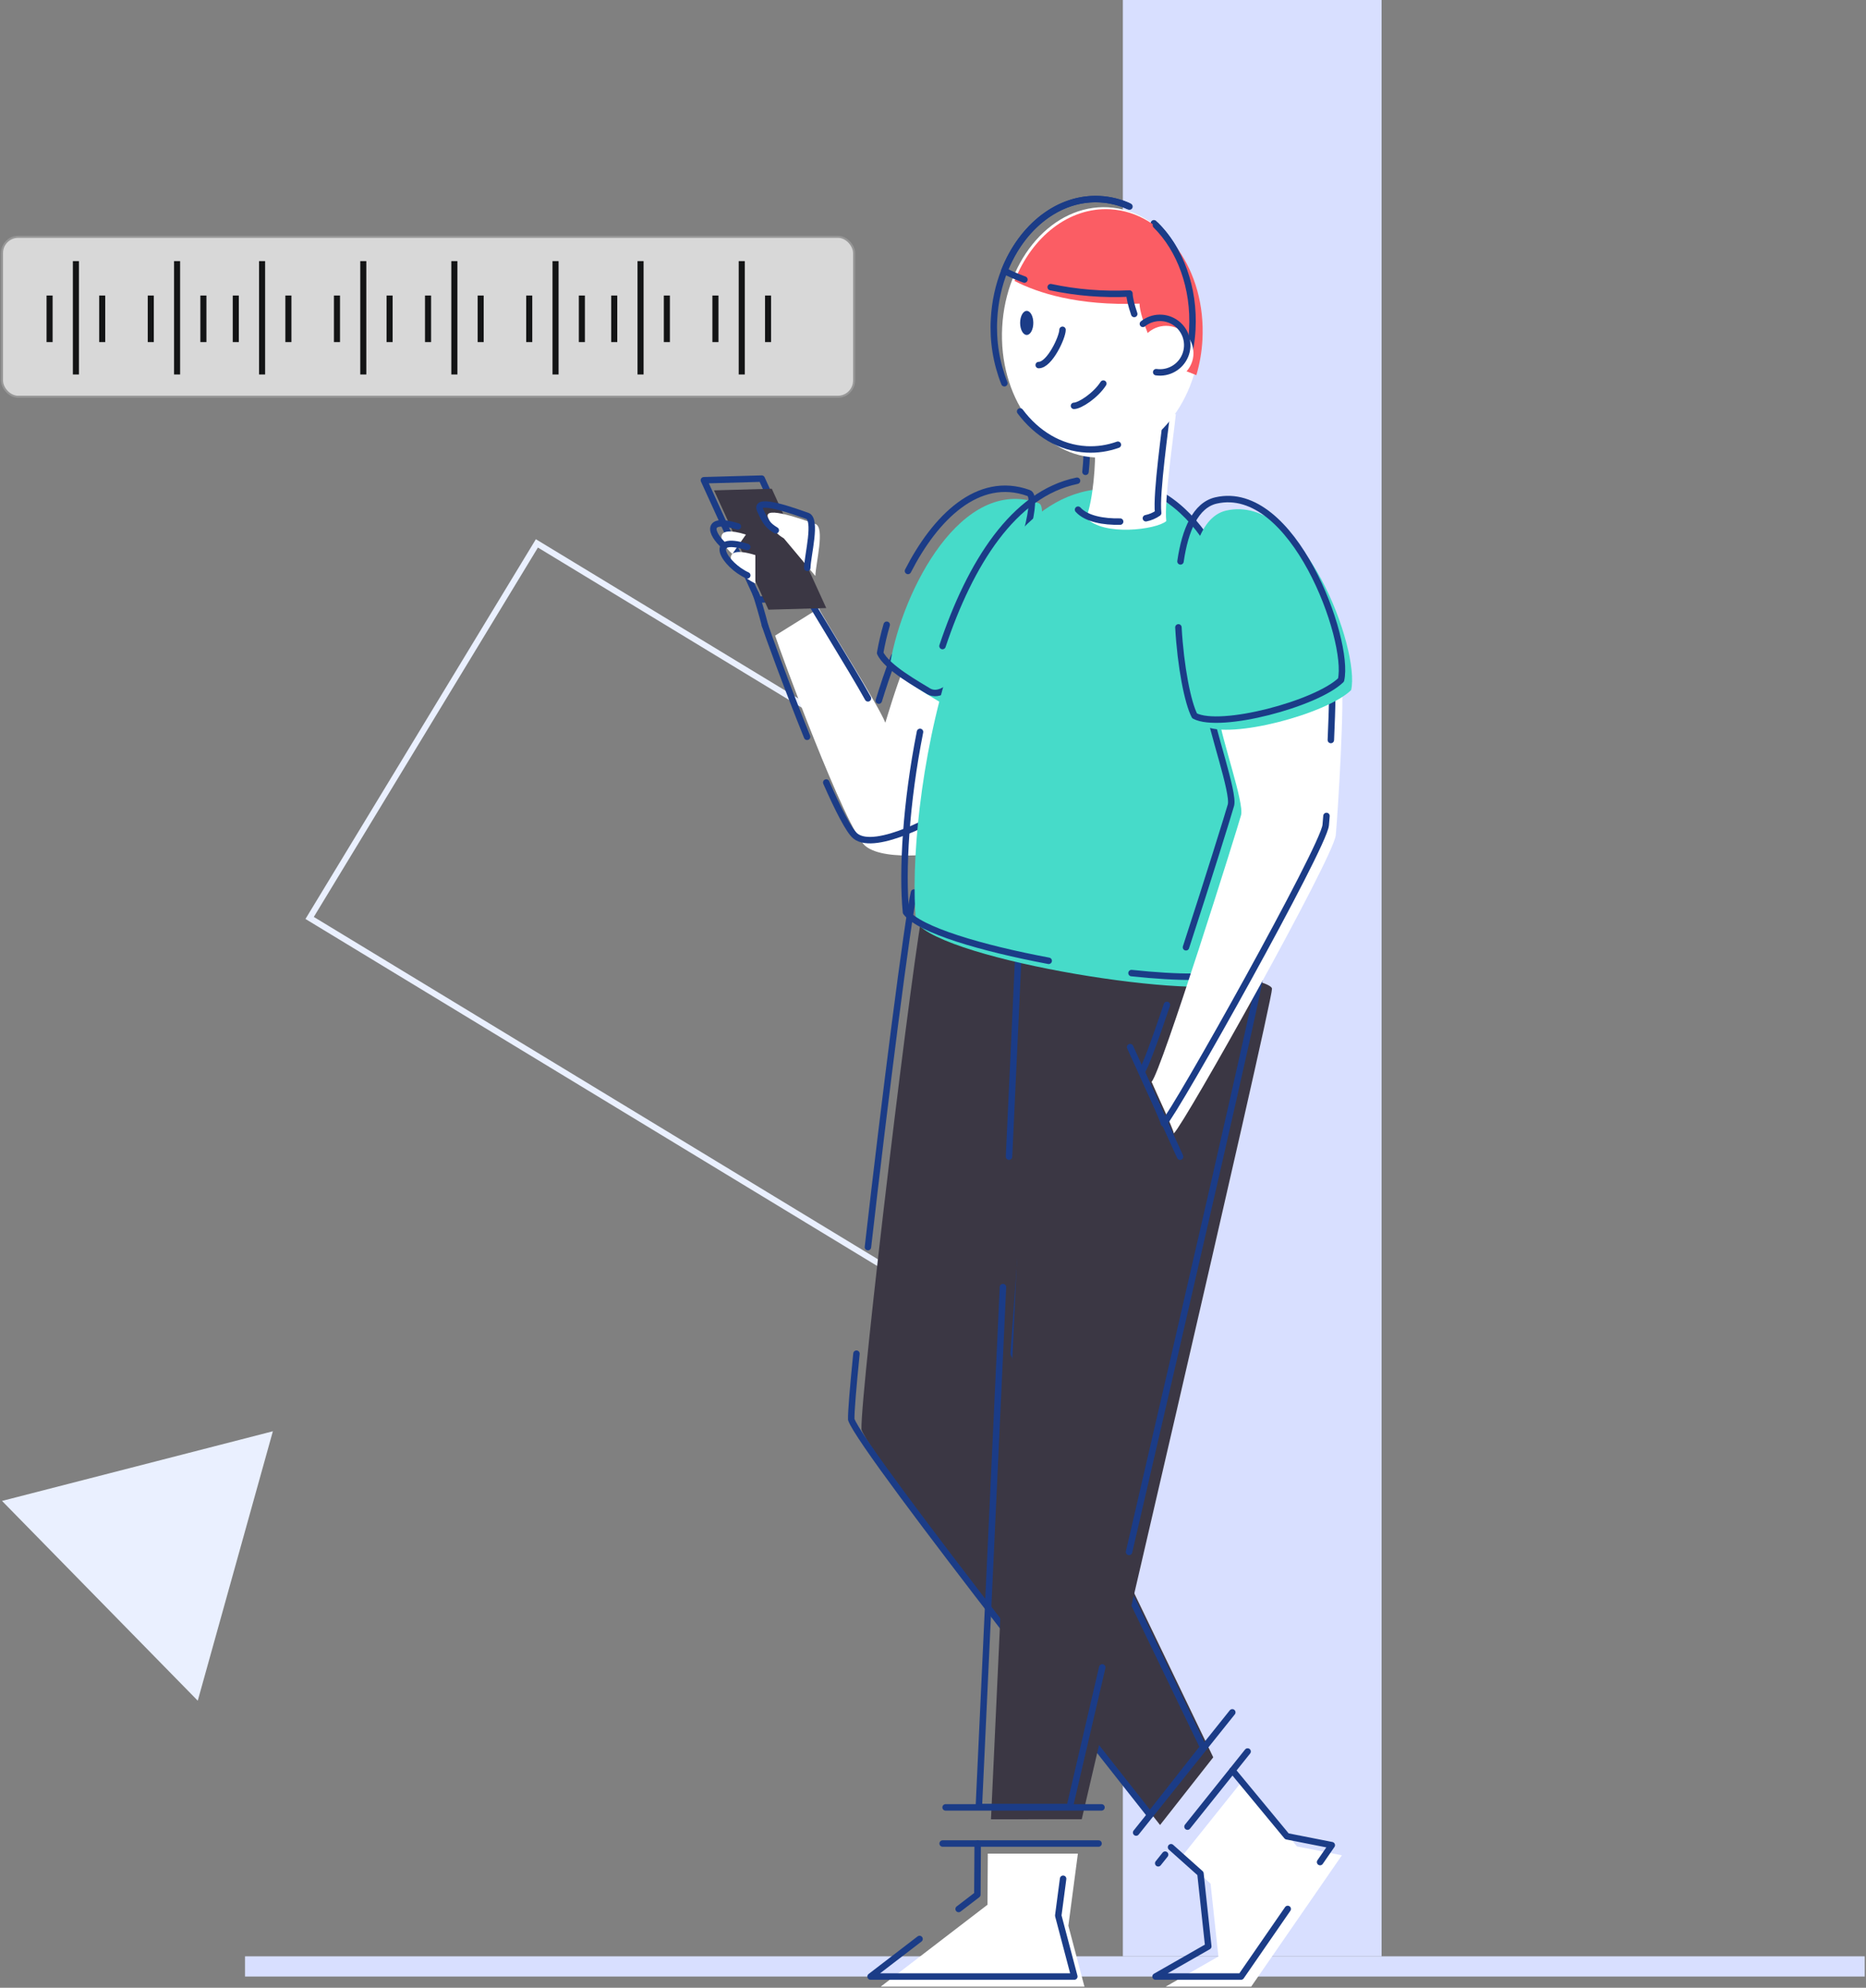 <?xml version="1.0" encoding="UTF-8"?>
<svg width="922px" height="982px" viewBox="0 0 922 982" version="1.1" xmlns="http://www.w3.org/2000/svg" xmlns:xlink="http://www.w3.org/1999/xlink">
    <rect x="0" y="0" width="922" height="982" fill="#808080" stroke="none"/>
    <title>voice_call</title>
    <g id="Page-1" stroke="none" stroke-width="1" fill="none" fill-rule="evenodd">
        <g id="voice_call" transform="translate(1, 0)">
            <g id="drawkit-grape-pack-illustration-16" transform="translate(-0, 0)">
                <rect id="Rectangle" stroke="#EAF0FF" stroke-width="3" transform="translate(381.951, 466.436) rotate(-58.75) translate(-381.951, -466.436) " x="273.726" y="263.126" width="216.45" height="406.62"></rect>
                <rect id="Rectangle" fill="#D8DFFF" fill-rule="nonzero" x="120.07" y="966.46" width="800.3" height="9.99"></rect>
                <rect id="Rectangle" fill="#D8DFFF" fill-rule="nonzero" x="553.81" y="0" width="127.84" height="966.46"></rect>
                <path d="M455.65,445.91 C450.87,465.02 424.12,687.12 424.65,706.23 C429.86,722 572.19,901.59 572.19,901.59 L598.47,868.15 L504.85,673.75 L520.61,457 L455.65,445.91 Z" id="Path" fill="#3B3744" fill-rule="nonzero"></path>
                <path d="M422.18,668.75 C420.5,685.51 419.51,697.41 419.6,701.23 C424.86,717 567.19,896.59 567.19,896.59 L593.47,863.15 L499.85,668.75 L515.61,452 L450.61,440.93 C447.61,452.93 435.99,544.61 427.85,616.11" id="Path" stroke="#1B3C87" stroke-width="3.19" stroke-linecap="round" stroke-linejoin="round"></path>
                <path d="M488.65,898.77 L508.71,466.49 C508.71,466.49 627.5,480.87 627.5,488.49 C627.5,496.11 533.5,898.73 533.5,898.73 L488.65,898.77 Z" id="Path" fill="#3B3744" fill-rule="nonzero"></path>
                <path d="M382,314 C384.1,320.75 416.67,409.85 426.67,418 C436.67,426.15 468.08,421.49 469.48,419.63 C470.88,417.77 480.64,331.69 480.64,331.69 L445.75,329.37 C441.56,339.83 437.6,353.37 436.44,357.05 C433.44,348.91 404.79,303.79 403.62,300.53" id="Path" fill="#FFFFFF" fill-rule="nonzero"></path>
                <polygon id="Path" fill="#EAF0FF" fill-rule="nonzero" points="0 741.49 96.71 840.18 133.83 707.08"></polygon>
                <path d="M427.86,345 C419.37,329.67 399.55,298.23 398.58,295.53" id="Path" stroke="#1B3C87" stroke-width="3.19" stroke-linecap="round" stroke-linejoin="round"></path>
                <path d="M407.25,386.57 C413.17,400 418.5,410.42 421.63,413 C431.63,421.14 464.44,402.6 465.84,400.74 C467.24,398.88 475.6,326.69 475.6,326.69 L440.71,324.37 C437.82,331.57 435.05,340.21 433.22,346.11" id="Path" stroke="#1B3C87" stroke-width="3.19" stroke-linecap="round" stroke-linejoin="round"></path>
                <path d="M377,309 C378.1,312.54 387.58,338.73 397.79,364" id="Path" stroke="#1B3C87" stroke-width="3.19" stroke-linecap="round" stroke-linejoin="round"></path>
                <path d="M543.63,823.74 C534.05,864.92 527.55,892.74 527.55,892.74 L482.65,892.74 L494.57,635.84" id="Path" stroke="#1B3C87" stroke-width="3.19" stroke-linecap="round" stroke-linejoin="round"></path>
                <path d="M497.56,571.4 L502.71,460.49 C502.71,460.49 621.5,474.87 621.5,482.49 C621.5,487.29 584.44,647.9 556.87,766.7" id="Path" stroke="#1B3C87" stroke-width="3.19" stroke-linecap="round" stroke-linejoin="round"></path>
                <line x1="560.37" y1="905.32" x2="607.88" y2="845.94" id="Path" stroke="#1B3C87" stroke-width="3.19" stroke-linecap="round" stroke-linejoin="round"></line>
                <line x1="585.75" y1="902.4" x2="615.45" y2="865.28" id="Path" stroke="#1B3C87" stroke-width="3.19" stroke-linecap="round" stroke-linejoin="round"></line>
                <line x1="571.28" y1="920.5" x2="574.69" y2="916.23" id="Path" stroke="#1B3C87" stroke-width="3.19" stroke-linecap="round" stroke-linejoin="round"></line>
                <line x1="466.22" y1="892.89" x2="543.26" y2="892.89" id="Path" stroke="#1B3C87" stroke-width="3.19" stroke-linecap="round" stroke-linejoin="round"></line>
                <line x1="464.76" y1="910.74" x2="541.8" y2="910.74" id="Path" stroke="#1B3C87" stroke-width="3.19" stroke-linecap="round" stroke-linejoin="round"></line>
                <line x1="557.39" y1="517.29" x2="582.09" y2="571.42" id="Path" stroke="#1B3C87" stroke-width="3.19" stroke-linecap="round" stroke-linejoin="round"></line>
                <polygon id="Path" stroke="#1B3C87" stroke-width="3.19" stroke-linecap="round" stroke-linejoin="round" points="402.25 295.39 373.69 296.2 346.8 237.25 375.35 236.45"></polygon>
                <path d="M377,309 C376,305 373.09,294.8 372.32,293.13" id="Path" stroke="#1B3C87" stroke-width="3.19" stroke-linecap="round" stroke-linejoin="round"></path>
                <path d="M462.94,346.54 C458.01,343.46 442.07,334.74 438.88,327.54 C445.01,291.67 474.1,234.78 512.27,248.6 C522.21,252 483,357.49 462.94,346.54 Z" id="Path" fill="#46DBC9" fill-rule="nonzero"></path>
                <path d="M447.64,282.06 C460.94,256.06 482.14,234.47 507.27,243.57 C517.21,246.97 477.96,352.49 457.94,341.57 C453.01,338.49 437.07,329.77 433.88,322.57 C434.701,317.869 435.786,313.219 437.13,308.64" id="Path" stroke="#1B3C87" stroke-width="3.19" stroke-linecap="round" stroke-linejoin="round"></path>
                <path d="M546.75,241.45 C653.4,241.45 627.92,474.68 611.35,484.82 C594.78,494.96 465.83,474.68 451.65,455.64 C446.13,400 470.52,241.45 546.75,241.45 Z" id="Path" fill="#46DBC9" fill-rule="nonzero"></path>
                <path d="M517.17,474.66 C484.11,468.45 453.17,459.41 446.65,450.66 C444.65,430.39 446.65,396.49 453.58,361.57" id="Path" stroke="#1B3C87" stroke-width="3.19" stroke-linecap="round" stroke-linejoin="round"></path>
                <path d="M574.22,245.44 C642.51,288.44 620.97,470.88 606.35,479.82 C600.61,483.34 581.35,483.2 558.08,480.72" id="Path" stroke="#1B3C87" stroke-width="3.19" stroke-linecap="round" stroke-linejoin="round"></path>
                <path d="M464.69,319.16 C478.28,278.53 499.82,243.9 531.17,237.5" id="Path" stroke="#1B3C87" stroke-width="3.19" stroke-linecap="round" stroke-linejoin="round"></path>
                <path d="M601.22,354 C602.64,365.34 613.84,396.67 612.22,402.69 C610.6,408.71 572.64,530 568,534.43 C569.77,538.68 578.62,557.43 579,559.93 C584.67,554.44 657.93,423.63 659,412.64 C660.07,401.65 663.56,343.58 661.79,336.14 C660.02,328.7 599.93,345.75 601.22,354 Z" id="Path" fill="#FFFFFF" fill-rule="nonzero"></path>
                <path d="M575.58,496.44 C569.49,514.44 564.52,528 563.04,529.44 C564.81,533.69 573.66,552.44 574.04,554.94 C579.71,549.45 652.97,418.64 654.04,407.65 C654.15,406.57 654.28,405.01 654.42,403.1" id="Path" stroke="#1B3C87" stroke-width="3.19" stroke-linecap="round" stroke-linejoin="round"></path>
                <path d="M656.58,365.58 C657.3,349.66 657.64,334.68 656.8,331.14 C655.03,323.7 594.93,340.75 596.22,349.03 C597.64,360.37 608.84,391.7 607.22,397.72 C606.39,400.86 595.71,435.16 585,467.98" id="Path" stroke="#1B3C87" stroke-width="3.19" stroke-linecap="round" stroke-linejoin="round"></path>
                <path d="M604.84,252.24 C642.96,243.52 671.12,321.16 666.61,340.92 C654.47,352.74 606.87,365.34 594.26,358.65 C586,343.09 576.77,258.65 604.84,252.24 Z" id="Path" fill="#46DBC9" fill-rule="nonzero"></path>
                <path d="M582.29,277.34 C584.53,261.81 589.8,249.53 599.84,247.24 C637.96,238.52 666.12,316.16 661.61,335.92 C649.47,347.74 601.87,360.34 589.26,353.65 C585.88,347.28 582.34,329.33 581.26,309.93" id="Path" stroke="#1B3C87" stroke-width="3.19" stroke-linecap="round" stroke-linejoin="round"></path>
                <path d="M580,204.5 C579,214.5 574.13,247.86 575.26,257.44 C570.42,261.66 544.05,265.06 535.71,255.79 C539.21,246.62 540.45,228.39 540.03,220.36 C539.61,212.33 580,204.5 580,204.5 Z" id="Path" fill="#FFFFFF" fill-rule="nonzero"></path>
                <path d="M552.47,257.68 C544.31,257.86 535.79,256.37 531.67,251.79" id="Path" stroke="#1B3C87" stroke-width="3.19" stroke-linecap="round" stroke-linejoin="round"></path>
                <path d="M535.35,233.1 C535.943,227.541 536.157,221.948 535.99,216.36 C535.58,208.36 575.99,200.5 575.99,200.5 C574.99,210.5 570.12,243.86 571.25,253.44 C569.429,254.708 567.366,255.586 565.19,256.02" id="Path" stroke="#1B3C87" stroke-width="3.19" stroke-linecap="round" stroke-linejoin="round"></path>
                <ellipse id="Oval" fill="#FFFFFF" fill-rule="nonzero" transform="translate(543.166, 164.197) rotate(-86.92) translate(-543.166, -164.197) " cx="543.166" cy="164.197" rx="61.88" ry="49.05"></ellipse>
                <path d="M569.15,110.3 C581.65,122.1 589.26,141.42 588.15,162.82 C587.831,168.76 586.824,174.642 585.15,180.35" id="Path" stroke="#1B3C87" stroke-width="3.19" stroke-linecap="round" stroke-linejoin="round"></path>
                <path d="M495.27,189.34 C491.267,179.247 489.523,168.399 490.16,157.56 C492,123.43 515.41,96.94 542.46,98.4 C547.519,98.67 552.479,99.909 557.07,102.05" id="Path" stroke="#1B3C87" stroke-width="3.19" stroke-linecap="round" stroke-linejoin="round"></path>
                <path d="M551.35,219.7 C546.378,221.493 541.098,222.275 535.82,222 C522.77,221.3 511.26,214.23 503.05,203.26" id="Path" stroke="#1B3C87" stroke-width="3.19" stroke-linecap="round" stroke-linejoin="round"></path>
                <path d="M562.06,150 C561.93,156 570.84,179.44 577.2,180.72 C579.33,181.15 584.37,183.03 590.13,185.34 C591.804,179.632 592.811,173.75 593.13,167.81 C594.97,133.69 574.53,104.81 547.48,103.39 C527.16,102.3 508.9,116.97 500.29,138.8 C511.65,144.67 531.5,151.16 562.06,150 Z" id="Path" fill="#FB5D64" fill-rule="nonzero"></path>
                <path d="M524,162.93 C524,166.64 517.6,180.35 512.23,180.35" id="Path" stroke="#1B3C87" stroke-width="3.19" stroke-linecap="round" stroke-linejoin="round"></path>
                <ellipse id="Oval" fill="#1B3C87" fill-rule="nonzero" cx="506.31" cy="159.53" rx="3.26" ry="5.95"></ellipse>
                <path d="M529.66,200.5 C532.66,200.44 540.37,195.38 544.16,189.5" id="Path" stroke="#1B3C87" stroke-width="3.19" stroke-linecap="round" stroke-linejoin="round"></path>
                <path d="M518.15,141.86 C530.931,144.578 544.009,145.634 557.06,145 C557.06,147 557.95,150.8 559.43,155.11" id="Path" stroke="#1B3C87" stroke-width="3.19" stroke-linecap="round" stroke-linejoin="round"></path>
                <path d="M556.43,101.76 C552.007,99.795 547.263,98.656 542.43,98.4 C522.11,97.31 503.85,111.98 495.24,133.81 C498.453,135.451 501.766,136.887 505.16,138.11" id="Path" stroke="#1B3C87" stroke-width="3.19" stroke-linecap="round" stroke-linejoin="round"></path>
                <path d="M585.13,180.35 C586.804,174.642 587.811,168.76 588.13,162.82 C589.25,141.99 582.07,123.13 570.13,111.27" id="Path" stroke="#1B3C87" stroke-width="3.19" stroke-linecap="round" stroke-linejoin="round"></path>
                <circle id="Oval" fill="#FFFFFF" fill-rule="nonzero" cx="575.2" cy="174.47" r="13.5"></circle>
                <path d="M563.71,160 C568.507,156.148 575.303,156.032 580.228,159.719 C585.153,163.405 586.958,169.958 584.614,175.646 C582.27,181.334 576.372,184.714 570.28,183.86" id="Path" stroke="#1B3C87" stroke-width="3.19" stroke-linecap="round" stroke-linejoin="round"></path>
                <polygon id="Path" fill="#3B3744" fill-rule="nonzero" points="407.25 300.39 378.69 301.2 351.8 242.25 380.35 241.45"></polygon>
                <polyline id="Path" fill="#FFFFFF" fill-rule="nonzero" points="612.96 879.65 639.86 912.18 662.04 916.55 617.21 981.45 574.96 981.45 601.02 966.56 597.14 930.55 582.61 917.58"></polyline>
                <polyline id="Path" stroke="#1B3C87" stroke-width="3.19" stroke-linecap="round" stroke-linejoin="round" points="635.27 943.06 612.21 976.45 569.96 976.45 596.02 961.56 592.14 925.55 577.61 912.58"></polyline>
                <polyline id="Path" stroke="#1B3C87" stroke-width="3.19" stroke-linecap="round" stroke-linejoin="round" points="607.96 874.65 634.86 907.18 657.04 911.55 651.26 919.91"></polyline>
                <polyline id="Path" fill="#FFFFFF" fill-rule="nonzero" points="531.59 915.74 526.89 951.35 534.83 981.45 434.16 981.45 486.92 940.99 487.08 915.74"></polyline>
                <polyline id="Path" stroke="#1B3C87" stroke-width="3.19" stroke-linecap="round" stroke-linejoin="round" points="472.66 943.09 481.92 935.99 482.08 910.74"></polyline>
                <polyline id="Path" stroke="#1B3C87" stroke-width="3.19" stroke-linecap="round" stroke-linejoin="round" points="524.29 928.15 521.89 946.35 529.83 976.45 429.16 976.45 453.35 957.89"></polyline>
                <path d="M401.87,284.54 C402.04,278.28 406.78,260.54 401.87,258.84 C396.96,257.14 375.62,249.21 378.52,255.84 C381.42,262.47 382.77,263.78 386.32,265.98" id="Path" fill="#FFFFFF" fill-rule="nonzero"></path>
                <path d="M397.87,280.54 C398.04,274.28 402.78,256.54 397.87,254.84 C392.96,253.14 371.62,245.21 374.52,251.84 C377.42,258.47 378.77,259.78 382.32,261.98" id="Path" stroke="#1B3C87" stroke-width="3.19" stroke-linecap="round" stroke-linejoin="round"></path>
                <path d="M372.23,288.23 C361.23,283.23 351.61,267.81 372.23,274.23" id="Path" fill="#FFFFFF" fill-rule="nonzero"></path>
                <path d="M360.85,273.66 C353.85,267.41 351.46,259.08 367.57,264.09" id="Path" fill="#FFFFFF" fill-rule="nonzero"></path>
                <path d="M368.23,284.23 C357.23,279.23 347.61,263.81 368.23,270.23" id="Path" stroke="#1B3C87" stroke-width="3.19" stroke-linecap="round" stroke-linejoin="round"></path>
                <path d="M356.85,269.66 C349.85,263.41 347.46,255.08 363.57,260.09" id="Path" stroke="#1B3C87" stroke-width="3.19" stroke-linecap="round" stroke-linejoin="round"></path>
            </g>
            <g id="sound" transform="translate(0, 117)" fill-rule="nonzero">
                <rect id="Rectangle" stroke="#979797" fill="#D8D8D8" x="0" y="0" width="421" height="79" rx="8"></rect>
                <g id="Group" stroke-linecap="square" transform="translate(23, 13.5)" fill="#131415" stroke="#131415" stroke-width="3">
                    <line x1="13.5" y1="0" x2="13.5" y2="53" id="Line"></line>
                    <line x1="26.5" y1="17" x2="26.5" y2="37" id="Line"></line>
                    <line x1="50.5" y1="17" x2="50.5" y2="37" id="Line"></line>
                    <line x1="76.5" y1="17" x2="76.5" y2="37" id="Line"></line>
                    <line x1="0.5" y1="17" x2="0.5" y2="37" id="Line"></line>
                    <line x1="63.5" y1="0" x2="63.5" y2="53" id="Line"></line>
                </g>
                <g id="Group" stroke-linecap="square" transform="translate(115, 13.5)" fill="#131415" stroke="#131415" stroke-width="3">
                    <line x1="13.5" y1="0" x2="13.5" y2="53" id="Line"></line>
                    <line x1="26.5" y1="17" x2="26.5" y2="37" id="Line"></line>
                    <line x1="50.5" y1="17" x2="50.5" y2="37" id="Line"></line>
                    <line x1="76.5" y1="17" x2="76.5" y2="37" id="Line"></line>
                    <line x1="0.5" y1="17" x2="0.5" y2="37" id="Line"></line>
                    <line x1="63.5" y1="0" x2="63.5" y2="53" id="Line"></line>
                </g>
                <g id="Group" stroke-linecap="square" transform="translate(210, 13.5)" fill="#131415" stroke="#131415" stroke-width="3">
                    <line x1="13.5" y1="0" x2="13.5" y2="53" id="Line"></line>
                    <line x1="26.5" y1="17" x2="26.5" y2="37" id="Line"></line>
                    <line x1="50.5" y1="17" x2="50.5" y2="37" id="Line"></line>
                    <line x1="76.5" y1="17" x2="76.5" y2="37" id="Line"></line>
                    <line x1="0.5" y1="17" x2="0.5" y2="37" id="Line"></line>
                    <line x1="63.5" y1="0" x2="63.5" y2="53" id="Line"></line>
                </g>
                <g id="Group" stroke-linecap="square" transform="translate(302, 13.5)" fill="#131415" stroke="#131415" stroke-width="3">
                    <line x1="13.5" y1="0" x2="13.5" y2="53" id="Line"></line>
                    <line x1="26.5" y1="17" x2="26.5" y2="37" id="Line"></line>
                    <line x1="50.5" y1="17" x2="50.5" y2="37" id="Line"></line>
                    <line x1="76.5" y1="17" x2="76.5" y2="37" id="Line"></line>
                    <line x1="0.5" y1="17" x2="0.5" y2="37" id="Line"></line>
                    <line x1="63.5" y1="0" x2="63.5" y2="53" id="Line"></line>
                </g>
            </g>
        </g>
    </g>
</svg>